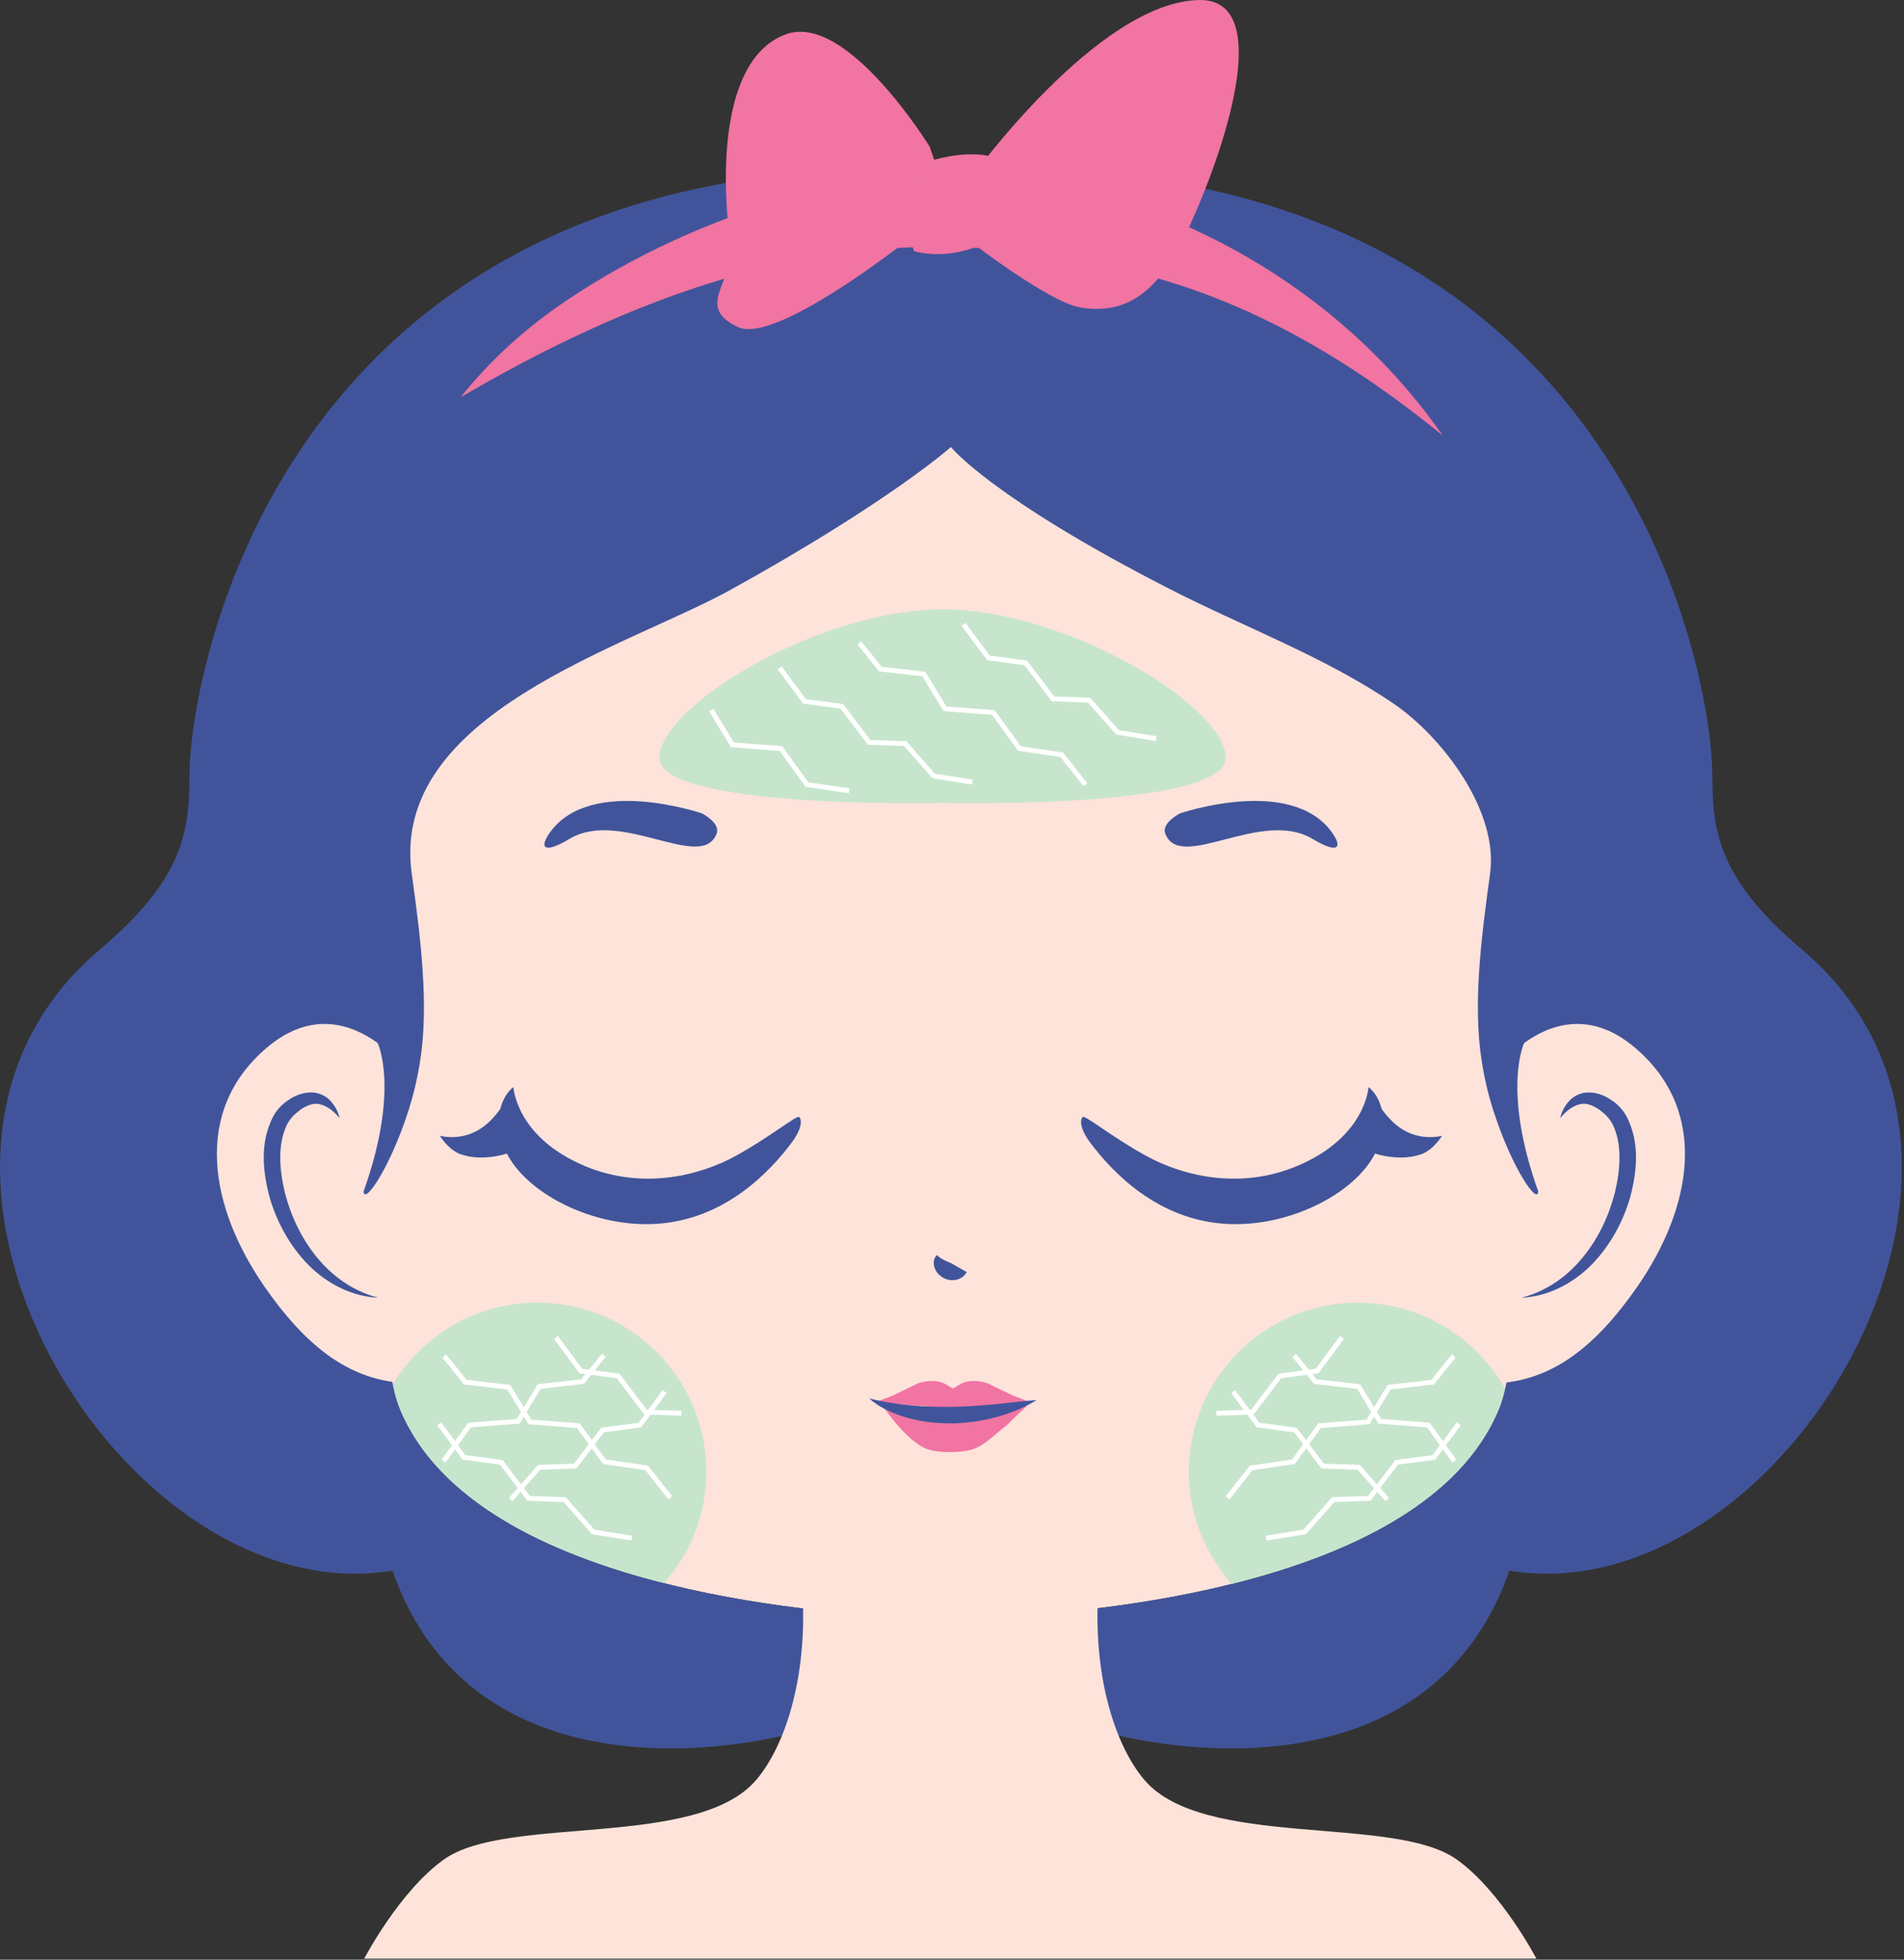 <?xml version="1.0" encoding="UTF-8" standalone="no"?>
<!DOCTYPE svg PUBLIC "-//W3C//DTD SVG 1.1//EN" "http://www.w3.org/Graphics/SVG/1.1/DTD/svg11.dtd">
<svg width="100%" height="100%" viewBox="0 0 815 839" version="1.1" xmlns="http://www.w3.org/2000/svg" xmlns:xlink="http://www.w3.org/1999/xlink" xml:space="preserve" xmlns:serif="http://www.serif.com/" style="fill-rule:evenodd;clip-rule:evenodd;stroke-miterlimit:10;">
    <rect x="0" y="0" width="815" height="839" fill="#333333" stroke="none"/>
    <g transform="matrix(8.333,0,0,8.333,639.581,386.073)">
        <path d="M0,8.95C-0.149,1.962 1,-5.758 1,-5.758C1,-5.758 -3.682,-27.862 -27.028,-27.862C-27.355,-27.862 -27.663,-27.841 -27.982,-27.832C-28.301,-27.841 -28.609,-27.862 -28.937,-27.862C-52.282,-27.862 -56.964,-5.758 -56.964,-5.758C-56.964,-5.758 -55.815,1.962 -55.965,8.95C-55.786,14.853 -57.799,22.248 -56.198,26.089C-52.836,34.158 -38.759,36.323 -30.528,36.732C-29.728,36.787 -29.035,36.812 -28.489,36.812C-28.328,36.812 -28.154,36.81 -27.982,36.809C-27.81,36.81 -27.637,36.812 -27.475,36.812C-26.93,36.812 -26.236,36.787 -25.436,36.732C-17.206,36.323 -3.128,34.158 0.234,26.089C1.834,22.248 -0.179,14.853 0,8.95" style="fill:rgb(253,227,218);fill-rule:nonzero;"/>
    </g>
    <g transform="matrix(-8.333,0,0,8.333,403.481,346.534)">
        <path d="M0,-10.276C6.369,-10.276 14.543,-5.303 14.543,-2.652C14.543,0 0,-0.332 0,-0.332C0,-0.332 -14.543,0 -14.543,-2.652C-14.543,-5.303 -6.369,-10.276 0,-10.276" style="fill:rgb(199,229,204);fill-rule:nonzero;"/>
    </g>
    <g transform="matrix(-0.066,-8.333,-8.333,0.066,539.11,318.488)">
        <path d="M-4.568,-3.681C-1.624,-1.589 -3.54,4.118 -3.54,4.118C-3.54,4.118 -4.021,5.078 -4.568,4.875C-6.582,4.128 -3.305,-0.06 -4.895,-2.673C-5.738,-4.058 -5.323,-4.218 -4.568,-3.681" style="fill:rgb(65,84,155);fill-rule:nonzero;"/>
    </g>
    <g transform="matrix(8.333,0,0,8.333,585.777,525.809)">
        <path d="M0,-7.247C0,-7.247 -0.126,-4.676 -3.673,-3.191C-6.721,-1.916 -9.665,-2.758 -11.393,-3.699C-13.12,-4.641 -14.544,-5.81 -14.674,-5.712C-14.805,-5.614 -14.873,-5.163 -14.281,-4.378C-13.139,-2.86 -10.844,-0.443 -7.348,-0.222C-3.852,0 -0.11,-2.068 0.569,-4.415C1.162,-6.459 0,-7.247 0,-7.247" style="fill:rgb(65,84,155);fill-rule:nonzero;"/>
    </g>
    <g transform="matrix(8.333,0,0,8.333,589.337,497.887)">
        <path d="M0,-3.121C0,-3.121 0.062,-3.018 0.177,-2.864C0.5,-2.429 1.006,-1.743 1.907,-1.454C2.685,-1.205 3.351,-1.397 3.351,-1.397C3.351,-1.397 2.914,-0.666 2.276,-0.445C0.989,0 -0.396,-0.587 -0.396,-0.587L0,-3.121Z" style="fill:rgb(65,84,155);fill-rule:nonzero;"/>
    </g>
    <g transform="matrix(-0.066,8.333,8.333,0.066,266.44,318.488)">
        <path d="M4.568,-3.681C1.624,-1.589 3.54,4.118 3.54,4.118C3.54,4.118 4.021,5.078 4.568,4.874C6.582,4.128 3.305,-0.06 4.895,-2.673C5.738,-4.058 5.323,-4.218 4.568,-3.681" style="fill:rgb(65,84,155);fill-rule:nonzero;"/>
    </g>
    <g transform="matrix(8.333,0,0,8.333,219.769,525.809)">
        <path d="M0,-7.247C0,-7.247 0.126,-4.676 3.673,-3.191C6.721,-1.916 9.665,-2.758 11.393,-3.699C13.12,-4.641 14.544,-5.81 14.674,-5.712C14.805,-5.614 14.873,-5.163 14.281,-4.378C13.139,-2.86 10.844,-0.443 7.348,-0.222C3.852,0 0.11,-2.068 -0.569,-4.415C-1.162,-6.459 0,-7.247 0,-7.247" style="fill:rgb(65,84,155);fill-rule:nonzero;"/>
    </g>
    <g transform="matrix(8.333,0,0,8.333,216.212,497.887)">
        <path d="M0,-3.121C0,-3.121 -0.062,-3.018 -0.177,-2.864C-0.5,-2.429 -1.006,-1.743 -1.907,-1.454C-2.685,-1.205 -3.352,-1.397 -3.352,-1.397C-3.352,-1.397 -2.915,-0.666 -2.276,-0.445C-0.99,0 0.395,-0.587 0.395,-0.587L0,-3.121Z" style="fill:rgb(65,84,155);fill-rule:nonzero;"/>
    </g>
    <g transform="matrix(8.333,0,0,8.333,401.039,548.958)">
        <path d="M0,-1.395C0.177,-1.223 0.312,-1.174 0.427,-1.113L0.736,-0.973C0.924,-0.866 1.116,-0.764 1.533,-0.52C1.299,-0.101 0.766,0 0.347,-0.214C0.144,-0.328 -0.034,-0.501 -0.112,-0.727C-0.195,-0.94 -0.185,-1.226 0,-1.395" style="fill:rgb(65,84,155);fill-rule:nonzero;"/>
    </g>
    <g transform="matrix(8.333,0,0,8.333,440.936,593.113)">
        <path d="M0,0.862L-0.861,0.533L-2.189,-0.107C-2.604,-0.248 -3.123,-0.288 -3.52,-0.101L-3.968,0.164L-4.416,-0.101C-4.812,-0.288 -5.332,-0.248 -5.747,-0.107L-7.075,0.533L-7.936,0.862C-7.936,0.862 -6.651,0.998 -5.223,1.081L-5.287,1.131C-4.897,1.15 -4.442,1.148 -3.968,1.136C-3.493,1.148 -3.039,1.15 -2.649,1.131L-2.712,1.081C-1.284,0.998 0,0.862 0,0.862" style="fill:rgb(241,116,162);fill-rule:nonzero;"/>
    </g>
    <g transform="matrix(8.333,0,0,8.333,376.849,622.176)">
        <path d="M0,-2.604C0,-2.604 1.278,-0.629 2.396,-0.216C2.981,0 4.106,-0.027 4.659,-0.178C5.361,-0.37 5.994,-1.09 6.431,-1.387L7.541,-2.453C7.541,-2.453 4.688,-2.024 2.984,-2.124C1.279,-2.223 0,-2.604 0,-2.604" style="fill:rgb(241,116,162);fill-rule:nonzero;"/>
    </g>
    <g transform="matrix(8.333,0,0,8.333,372.06,609.409)">
        <path d="M0,-1.281C1.452,-0.927 2.852,-0.833 4.271,-0.852C4.981,-0.861 5.69,-0.918 6.408,-0.981C7.127,-1.047 7.845,-1.149 8.602,-1.199C7.311,-0.417 5.804,-0.049 4.287,0C3.527,0 2.762,-0.069 2.026,-0.274C1.296,-0.476 0.572,-0.778 0,-1.281" style="fill:rgb(65,84,155);fill-rule:nonzero;"/>
    </g>
    <g transform="matrix(8.333,0,0,8.333,700.885,569.761)">
        <path d="M0,-14.82C-3.987,-18.218 -7.314,-13.744 -7.314,-13.744L-9.092,2.956C-9.056,2.961 -9.021,2.963 -8.985,2.967C-5.48,3.398 -2.724,1.982 0.122,-2.135C2.998,-6.295 3.987,-11.422 0,-14.82" style="fill:rgb(253,227,218);fill-rule:nonzero;"/>
    </g>
    <g transform="matrix(8.333,0,0,8.333,112.823,569.129)">
        <path d="M0,-14.921C4.015,-18.343 7.364,-13.838 7.364,-13.838L9.154,2.977C9.118,2.982 9.083,2.984 9.047,2.988C5.518,3.422 2.743,1.996 -0.123,-2.15C-3.018,-6.337 -4.014,-11.499 0,-14.921" style="fill:rgb(253,227,218);fill-rule:nonzero;"/>
    </g>
    <g transform="matrix(8.333,0,0,8.333,644.842,597.816)">
        <path d="M0,-0.713C-0.047,-0.468 -0.102,-0.23 -0.166,0C-0.1,-0.228 -0.047,-0.468 0,-0.713" style="fill:rgb(253,227,218);fill-rule:nonzero;"/>
    </g>
    <g transform="matrix(8.333,0,0,8.333,771.278,425.306)">
        <path d="M0,-2.26C-4.299,-5.884 -4.596,-8.366 -4.596,-11.175C-4.596,-16.086 -8.681,-39.516 -35.747,-42.128L-51.675,-42.128C-78.741,-39.516 -82.826,-16.086 -82.826,-11.175C-82.826,-8.366 -83.123,-5.884 -87.422,-2.26C-100.443,8.719 -86.187,31.953 -72.399,29.655C-68.825,39.868 -57.807,39.417 -52.188,38.101C-49.425,37.455 -50.65,33.879 -50.96,31.64C-59.043,30.706 -69.212,28.077 -72.002,21.381C-72.182,20.95 -72.31,20.469 -72.406,19.957C-74.793,19.614 -76.863,18.113 -78.982,15.049C-81.758,11.032 -82.714,6.081 -78.864,2.799C-76.538,0.816 -74.449,1.61 -73.157,2.548C-73.157,2.548 -72.005,4.927 -73.881,10.174C-73.845,10.838 -72.711,9.225 -71.802,6.686C-71.745,6.526 -71.688,6.363 -71.633,6.195C-71.612,6.132 -71.591,6.071 -71.57,6.007C-71.332,5.26 -71.121,4.408 -70.97,3.433C-70.533,0.6 -70.924,-2.673 -71.407,-6.157C-72.547,-14.385 -60.385,-17.766 -54.975,-20.765C-46.826,-25.281 -43.711,-28.072 -43.711,-28.072C-43.711,-28.072 -41.656,-25.473 -32.447,-20.765C-28.624,-18.81 -24.448,-17.27 -20.949,-14.872C-18.457,-13.165 -15.57,-9.366 -16.015,-6.157C-16.498,-2.673 -16.889,0.6 -16.452,3.433C-16.301,4.408 -16.09,5.26 -15.852,6.007C-15.831,6.071 -15.81,6.132 -15.789,6.195C-14.858,9.013 -13.579,10.88 -13.541,10.174C-15.417,4.927 -14.265,2.548 -14.265,2.548C-12.972,1.61 -10.884,0.816 -8.558,2.799C-4.708,6.081 -5.664,11.032 -8.44,15.049C-10.605,18.18 -12.718,19.688 -15.172,19.988C-15.219,20.233 -15.272,20.473 -15.338,20.701C-15.404,20.938 -15.48,21.167 -15.57,21.382C-18.343,28.035 -28.401,30.673 -36.459,31.623C-36.765,33.86 -38.004,37.453 -35.234,38.101C-29.615,39.417 -18.597,39.868 -15.022,29.655C-1.235,31.953 13.021,8.719 0,-2.26" style="fill:rgb(65,84,155);fill-rule:nonzero;"/>
    </g>
    <g transform="matrix(8.333,0,0,8.333,623.422,725.8)">
        <path d="M0,8.425C-3.244,6.127 -13.008,7.914 -16.036,4.34C-17.478,2.637 -18.63,-0.766 -18.414,-5.106L-33.584,-5.106C-33.368,-0.766 -34.52,2.637 -35.962,4.34C-38.99,7.914 -48.754,6.127 -51.998,8.425C-54.291,10.05 -56.106,13.531 -56.106,13.531L4.108,13.531C4.108,13.531 2.293,10.05 0,8.425" style="fill:rgb(253,227,218);fill-rule:nonzero;"/>
    </g>
    <g transform="matrix(8.333,0,0,8.333,667.857,544.306)">
        <path d="M0,-7.87C0.063,-8.204 0.235,-8.512 0.485,-8.784C0.737,-9.052 1.154,-9.224 1.559,-9.19C1.962,-9.166 2.335,-9.007 2.628,-8.798C2.941,-8.604 3.231,-8.286 3.407,-7.959C4.108,-6.598 3.937,-5.134 3.598,-3.827C3.219,-2.514 2.542,-1.286 1.583,-0.315C0.624,0.646 -0.67,1.3 -1.99,1.354C-0.711,1.026 0.36,0.258 1.151,-0.71C1.947,-1.677 2.496,-2.837 2.805,-4.039C3.092,-5.223 3.19,-6.558 2.687,-7.563C2.553,-7.811 2.399,-7.996 2.175,-8.173C1.955,-8.364 1.719,-8.501 1.478,-8.57C1.002,-8.731 0.409,-8.399 0,-7.87" style="fill:rgb(65,84,155);fill-rule:nonzero;"/>
    </g>
    <g transform="matrix(8.333,0,0,8.333,145.33,544.306)">
        <path d="M0,-7.87C-0.409,-8.399 -1.003,-8.731 -1.478,-8.57C-1.719,-8.501 -1.955,-8.364 -2.175,-8.173C-2.4,-7.996 -2.553,-7.811 -2.688,-7.563C-3.19,-6.558 -3.093,-5.223 -2.805,-4.039C-2.496,-2.837 -1.948,-1.677 -1.151,-0.71C-0.36,0.258 0.711,1.026 1.99,1.354C0.67,1.3 -0.625,0.646 -1.583,-0.315C-2.542,-1.286 -3.219,-2.514 -3.598,-3.827C-3.937,-5.134 -4.108,-6.598 -3.407,-7.959C-3.231,-8.286 -2.941,-8.604 -2.628,-8.798C-2.335,-9.007 -1.963,-9.166 -1.559,-9.19C-1.154,-9.224 -0.737,-9.052 -0.485,-8.784C-0.235,-8.512 -0.063,-8.204 0,-7.87" style="fill:rgb(65,84,155);fill-rule:nonzero;"/>
    </g>
    <g transform="matrix(8.333,0,0,8.333,284.254,557.712)">
        <path d="M0,14.409C1.347,12.88 2.17,10.879 2.17,8.68C2.17,3.887 -1.717,0 -6.511,0C-9.662,0 -12.413,1.684 -13.934,4.197C-13.84,4.66 -13.723,5.099 -13.559,5.492C-11.595,10.206 -5.975,12.898 0,14.409" style="fill:rgb(199,229,204);fill-rule:nonzero;"/>
    </g>
    <g transform="matrix(8.333,0,0,8.333,641.526,632.32)">
        <path d="M0,-3.46L0,-3.461C0.09,-3.675 0.166,-3.903 0.232,-4.141C0.268,-4.266 0.294,-4.401 0.323,-4.532C-1.167,-7.17 -3.99,-8.953 -7.235,-8.953C-12.029,-8.953 -15.916,-5.066 -15.916,-0.272C-15.916,1.943 -15.079,3.959 -13.712,5.493C-7.681,3.99 -1.981,1.293 0,-3.46" style="fill:rgb(199,229,204);fill-rule:nonzero;"/>
    </g>
    <g transform="matrix(8.333,0,0,8.333,452.565,142.509)">
        <path d="M0,-3.92C4.924,-3.119 11.303,-1.653 19.795,5.269C14.235,-2.697 5.802,-6.667 -0.977,-7.815C-9.103,-9.189 -18.392,-6.241 -25.18,-1.684C-27.262,-0.286 -29.11,1.376 -30.647,3.306C-19.313,-3.328 -9.9,-5.53 0,-3.92" style="fill:rgb(241,116,162);fill-rule:nonzero;"/>
    </g>
    <g transform="matrix(8.333,0,0,8.333,415.573,59.164)">
        <path d="M0,2.058C0,2.058 6.493,-6.988 11.717,-7.099C15.474,-7.179 13.271,-0 11.304,4.361C10.081,7.074 8.561,9.237 5.569,8.684C3.968,8.388 0.007,5.334 0.007,5.334L0,2.058Z" style="fill:rgb(241,116,162);fill-rule:nonzero;"/>
    </g>
    <g transform="matrix(8.333,0,0,8.333,397.983,91.303)">
        <path d="M0,-3.413C0,-3.413 -4.251,-10.345 -7.39,-9.196C-10.529,-8.049 -10.802,-2.636 -10.242,1.584C-9.984,3.525 -12.122,4.749 -9.875,5.84C-7.629,6.932 1.042,-0.336 1.042,-0.336L0,-3.413Z" style="fill:rgb(241,116,162);fill-rule:nonzero;"/>
    </g>
    <g transform="matrix(-7.114,4.34,4.34,7.114,415.928,102.226)">
        <path d="M-0.245,-4.528C-0.245,-4.528 -1.906,-4.149 -2.943,-3.199C-2.943,-3.199 -0.931,-1.098 -0.245,0.522C1.839,0.219 2.855,-1.002 2.855,-1.002C2.855,-1.002 2.414,-3.947 -0.245,-4.528" style="fill:rgb(241,116,162);fill-rule:nonzero;"/>
    </g>
    <g transform="matrix(8.333,0,0,8.333,412.445,316.222)">
        <path d="M0,-5.872L1.276,-4.148L3.191,-3.893L4.596,-2.042L6.447,-1.978L7.915,-0.319L9.894,0" style="fill:none;fill-rule:nonzero;stroke:white;stroke-width:0.25px;"/>
    </g>
    <g transform="matrix(8.333,0,0,8.333,333.722,334.842)">
        <path d="M0,-5.873L1.276,-4.149L3.191,-3.894L4.596,-2.043L6.447,-1.978L7.915,-0.319L9.894,0" style="fill:none;fill-rule:nonzero;stroke:white;stroke-width:0.25px;"/>
    </g>
    <g transform="matrix(8.333,0,0,8.333,464.572,275.267)">
        <path d="M0,7.276L-1.213,5.745L-3.383,5.425L-4.724,3.574L-7.213,3.382L-8.298,1.595L-10.532,1.34C-10.532,1.34 -11.49,0.128 -11.617,0" style="fill:none;fill-rule:nonzero;stroke:white;stroke-width:0.25px;"/>
    </g>
    <g transform="matrix(-8.245,-1.212,-1.212,8.245,307.293,299.885)">
        <path d="M-7.349,3.611L-5.156,3.611L-3.56,1.974L-1.069,2.147L0.264,0.537" style="fill:none;fill-rule:nonzero;stroke:white;stroke-width:0.25px;"/>
    </g>
    <g transform="matrix(4.96,6.696,6.696,-4.96,261.885,557.585)">
        <path d="M-0.26,-3.378L1.886,-3.378L3.23,-1.991L5.554,-1.965L6.707,-0.516" style="fill:none;fill-rule:nonzero;stroke:white;stroke-width:0.25px;"/>
    </g>
    <g transform="matrix(8.333,0,0,8.333,187.973,658.507)">
        <path d="M0,-5.872L1.277,-4.148L3.192,-3.893L4.596,-2.042L6.447,-1.978L7.915,-0.318L9.894,0" style="fill:none;fill-rule:nonzero;stroke:white;stroke-width:0.25px;"/>
    </g>
    <g transform="matrix(8.333,0,0,8.333,286.912,580.59)">
        <path d="M0,7.276L-1.213,5.744L-3.383,5.425L-4.724,3.574L-7.213,3.382L-8.298,1.595L-10.532,1.339C-10.532,1.339 -11.489,0.128 -11.617,0" style="fill:none;fill-rule:nonzero;stroke:white;stroke-width:0.25px;"/>
    </g>
    <g transform="matrix(8.333,0,0,8.333,284.519,642.022)">
        <path d="M0,-5.553L-1.277,-3.83L-3.191,-3.574L-4.596,-1.724L-6.447,-1.659L-7.915,0" style="fill:none;fill-rule:nonzero;stroke:white;stroke-width:0.25px;"/>
    </g>
    <g transform="matrix(8.333,0,0,8.333,189.837,580.316)">
        <path d="M0,5.426L1.34,3.574L3.83,3.383L4.915,1.596L7.149,1.341C7.149,1.341 8.106,0.128 8.234,0" style="fill:none;fill-rule:nonzero;stroke:white;stroke-width:0.25px;"/>
    </g>
    <g transform="matrix(-4.96,6.696,6.696,4.96,544.598,620.071)">
        <path d="M-6.707,-0.516L-4.561,-0.516L-3.217,-1.902L-0.893,-1.929L0.26,-3.378" style="fill:none;fill-rule:nonzero;stroke:white;stroke-width:0.25px;"/>
    </g>
    <g transform="matrix(8.333,0,0,8.333,624.412,658.507)">
        <path d="M0,-5.872L-1.277,-4.148L-3.191,-3.893L-4.596,-2.042L-6.447,-1.978L-7.915,-0.318L-9.894,0" style="fill:none;fill-rule:nonzero;stroke:white;stroke-width:0.25px;"/>
    </g>
    <g transform="matrix(8.333,0,0,8.333,525.473,580.59)">
        <path d="M0,7.276L1.213,5.744L3.383,5.425L4.724,3.574L7.213,3.382L8.298,1.595L10.532,1.339C10.532,1.339 11.49,0.128 11.617,0" style="fill:none;fill-rule:nonzero;stroke:white;stroke-width:0.25px;"/>
    </g>
    <g transform="matrix(8.333,0,0,8.333,527.87,642.022)">
        <path d="M0,-5.553L1.276,-3.83L3.191,-3.574L4.596,-1.724L6.447,-1.659L7.915,0" style="fill:none;fill-rule:nonzero;stroke:white;stroke-width:0.25px;"/>
    </g>
    <g transform="matrix(8.333,0,0,8.333,622.548,580.316)">
        <path d="M0,5.426L-1.34,3.574L-3.83,3.383L-4.915,1.596L-7.149,1.341C-7.149,1.341 -8.106,0.128 -8.234,0" style="fill:none;fill-rule:nonzero;stroke:white;stroke-width:0.25px;"/>
    </g>
</svg>
